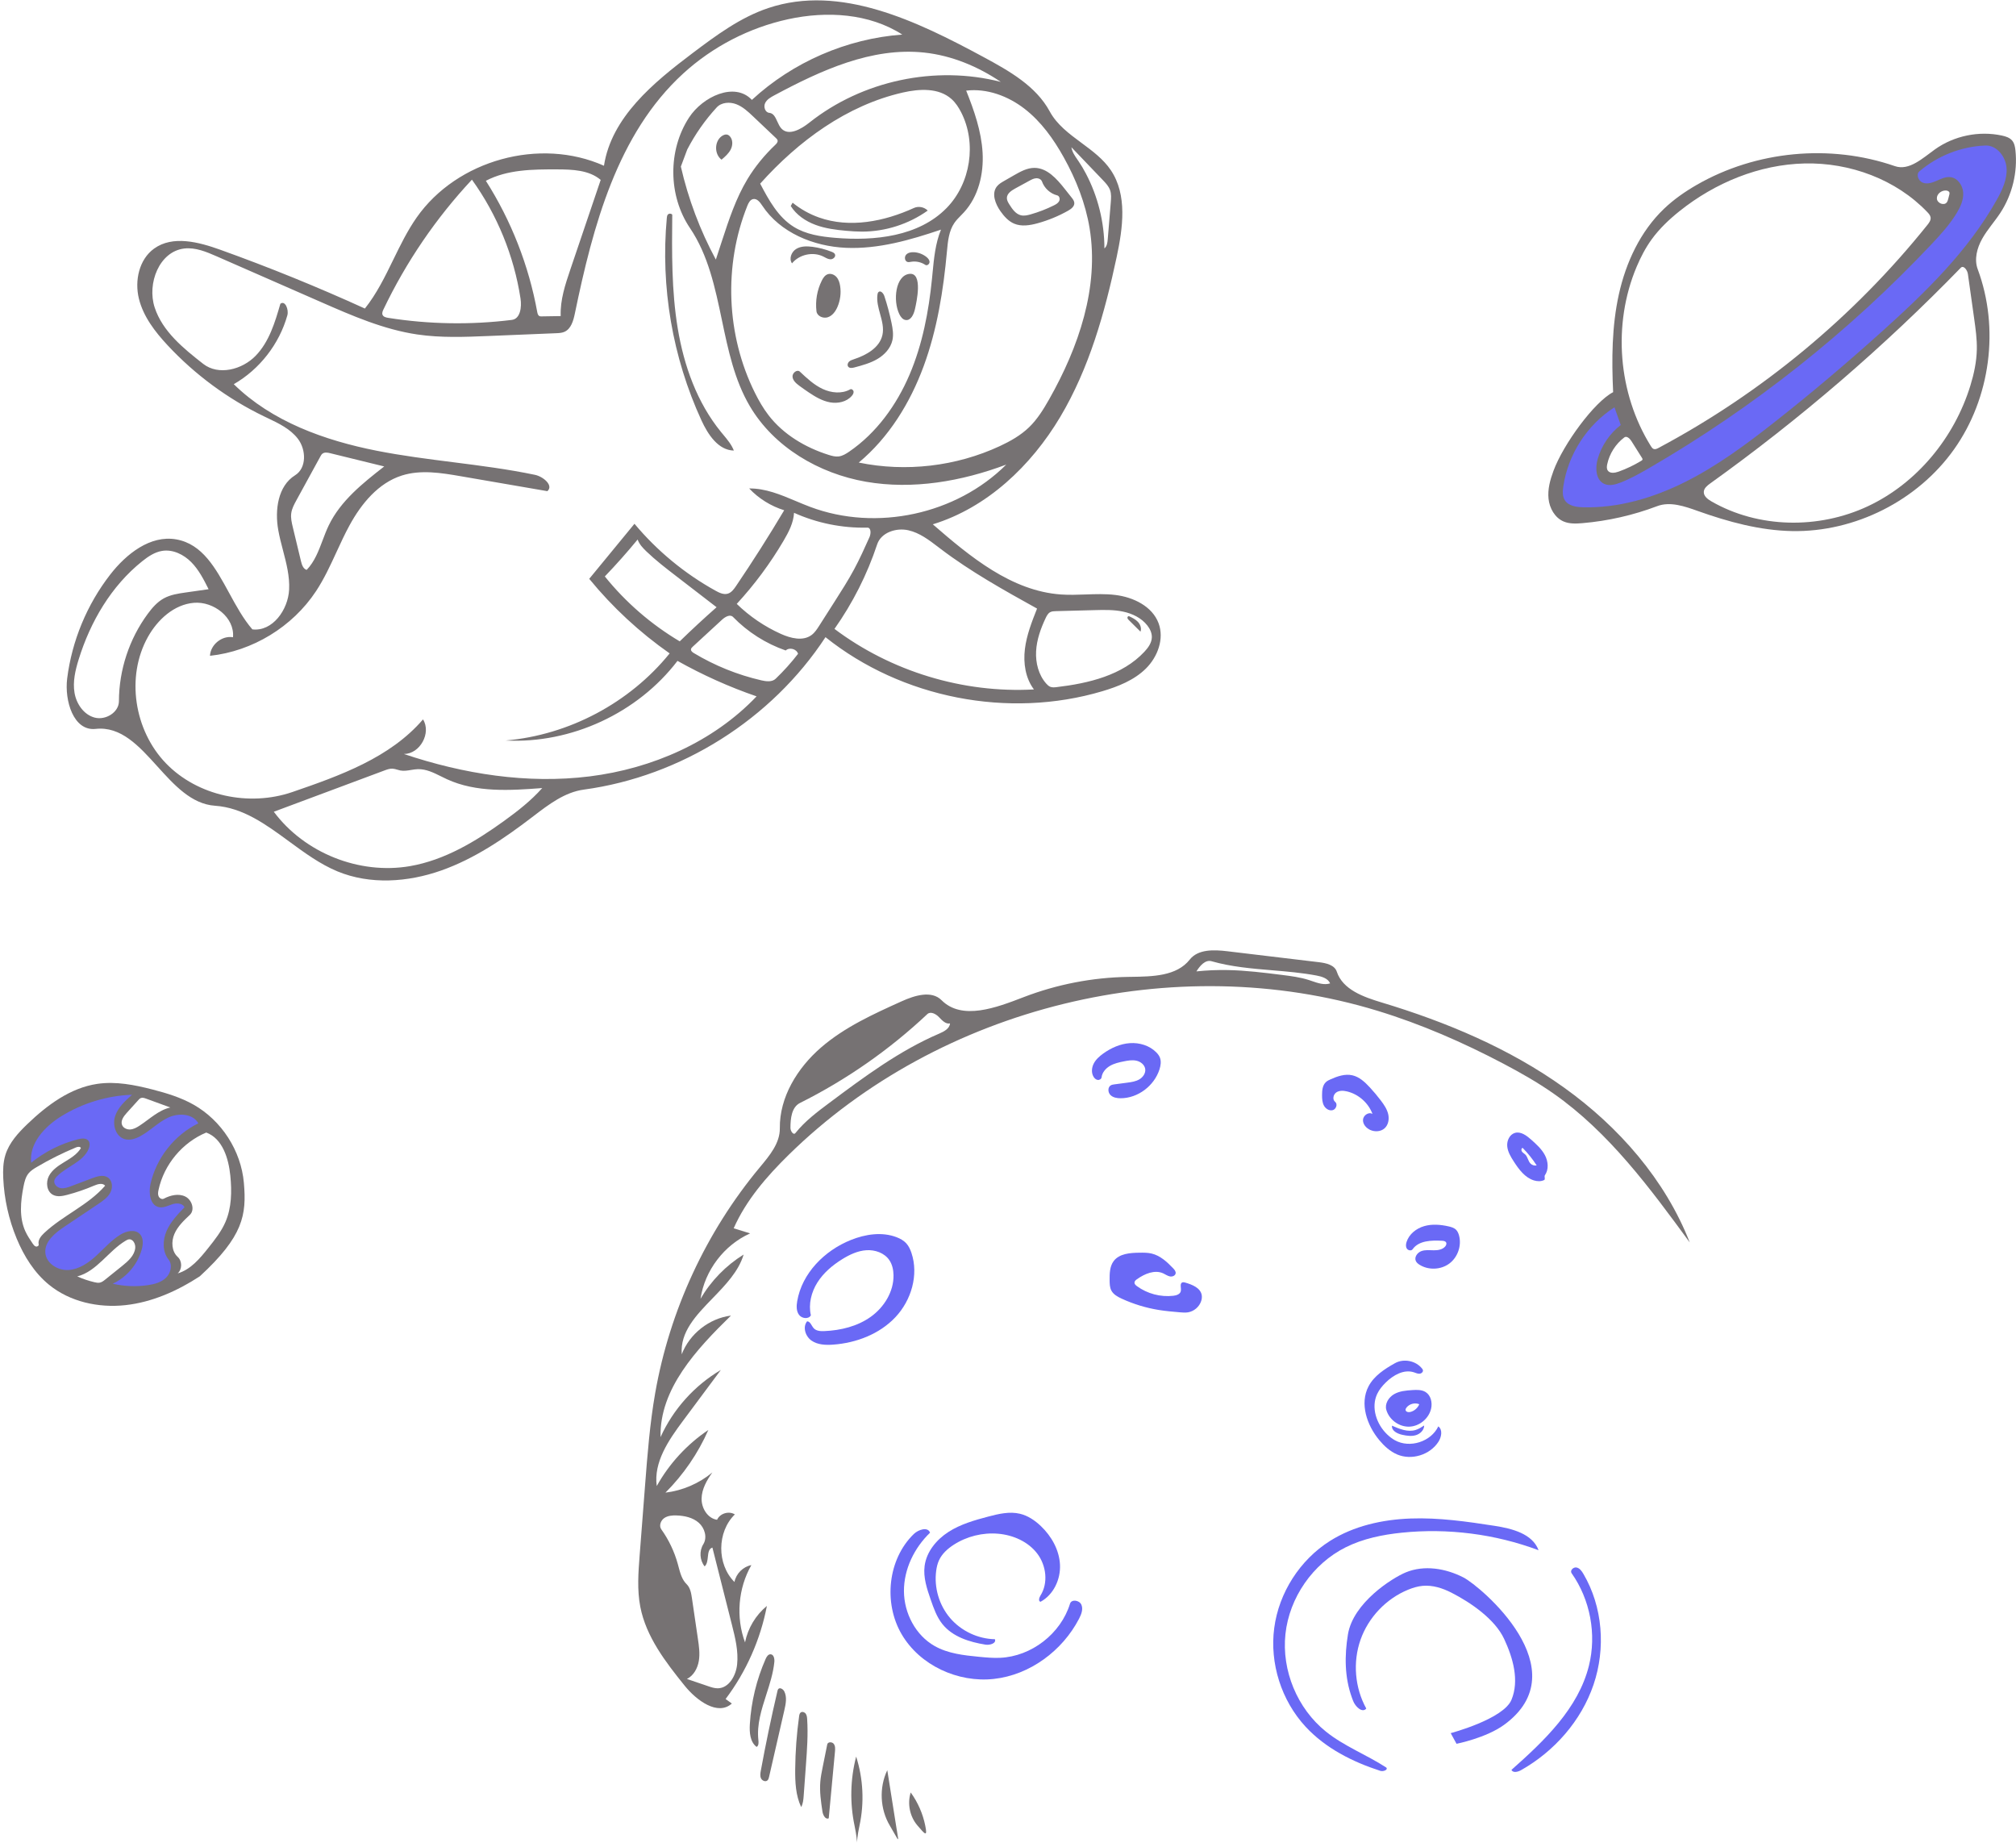 <svg width="500" height="457" viewBox="0 0 500 457" fill="none" xmlns="http://www.w3.org/2000/svg">
<path fill-rule="evenodd" clip-rule="evenodd" d="M181.51 422.417L179.962 421.295C185.072 414.515 188.604 406.554 190.202 398.216C187.431 400.488 185.48 403.741 184.782 407.256C182.474 401.052 183.065 393.836 186.351 388.09C184.29 388.48 182.551 390.217 182.159 392.279C177.753 387.893 177.799 379.86 182.255 375.525C180.785 374.592 178.556 375.263 177.845 376.852C175.497 376.511 173.96 373.966 174.006 371.594C174.053 369.221 175.298 367.045 176.68 365.116C173.384 367.849 169.291 369.61 165.041 370.123C169.51 365.663 173.139 360.363 175.681 354.583C170.403 358.125 165.979 362.931 162.885 368.484C162.072 362.582 165.817 357.12 169.374 352.341L178.779 339.703C172.246 343.547 166.946 349.45 163.824 356.358C163.551 344.396 172.735 334.582 181.292 326.22C175.897 326.904 171.019 330.74 169.082 335.823C168.661 330.26 172.635 326.159 176.713 321.95C179.914 318.647 183.179 315.277 184.434 311.084C180.048 313.798 176.342 317.6 173.741 322.054C174.78 315.053 179.58 308.726 186.041 305.838L181.964 304.573C185.05 297.599 190.153 291.714 195.594 286.371C233.124 249.52 291.316 235.279 341.622 250.634C352.459 253.942 362.89 258.496 372.913 263.78C377.159 266.018 381.343 268.393 385.277 271.145C399.023 280.758 409.183 294.551 419.088 308.089C412.996 292.527 401.516 279.433 387.933 269.699C374.349 259.965 358.711 253.415 342.711 248.591C338.211 247.234 333.02 245.412 331.549 240.948C331 239.283 328.914 238.808 327.173 238.6L304.394 235.875C301.082 235.479 297.136 235.327 295.072 237.948C291.831 242.064 285.851 242.149 280.539 242.225C280.278 242.229 280.018 242.232 279.761 242.236C270.912 242.379 262.092 244.093 253.834 247.274C247.108 249.865 238.61 253.114 233.518 248.013C231.042 245.533 226.871 246.824 223.677 248.265C216.626 251.445 209.465 254.694 203.616 259.757C197.768 264.82 193.314 272.048 193.41 279.782C193.455 283.438 190.891 286.517 188.543 289.337C188.499 289.39 188.454 289.444 188.41 289.497C175.115 305.471 166.085 324.963 162.498 345.435C161.173 352.999 160.578 360.669 159.985 368.326L158.648 385.604C158.316 389.889 157.987 394.236 158.809 398.455C160.252 405.869 165.064 412.117 169.806 417.997C172.755 421.653 178.014 425.554 181.51 422.417ZM182.818 412.731C182.528 415.498 180.797 418.61 178.015 418.639C177.205 418.647 176.42 418.383 175.654 418.122L170.369 416.324C172.024 415.496 173.01 413.687 173.318 411.862C173.626 410.038 173.357 408.171 173.087 406.34L171.609 396.281C171.426 395.04 171.197 393.704 170.299 392.829C169.136 391.696 168.703 390.062 168.282 388.474C168.22 388.241 168.159 388.01 168.096 387.781C167.248 384.721 165.861 381.811 164.016 379.227C163.396 378.359 163.855 377.053 164.728 376.44C165.6 375.826 166.734 375.744 167.8 375.779C169.772 375.844 171.831 376.288 173.311 377.594C174.79 378.9 175.473 381.246 174.43 382.922C173.397 384.582 173.536 386.888 174.761 388.411C175.367 387.865 175.465 386.945 175.559 386.059C175.67 385.021 175.776 384.03 176.687 383.742L181.527 402.884C182.343 406.111 183.165 409.42 182.818 412.731ZM232.959 252.295C233.705 253.076 234.578 253.991 235.619 253.771C235.521 255.067 234.122 255.791 232.927 256.304C223.079 260.526 214.386 266.991 205.795 273.396C202.742 275.672 199.653 277.982 197.278 280.959C196.791 281.569 196.043 280.473 196.044 279.692C196.045 277.355 196.326 274.538 198.417 273.494C209.937 267.738 220.611 260.292 229.99 251.467C230.795 250.71 232.109 251.406 232.874 252.205C232.902 252.235 232.93 252.264 232.959 252.295ZM326.517 241.898C327.85 242.149 329.361 242.599 329.893 243.846C328.427 244.314 326.892 243.787 325.406 243.277C325.149 243.189 324.894 243.101 324.641 243.02C322.465 242.316 320.181 242.028 317.912 241.744C313.448 241.184 308.973 240.624 304.475 240.541C301.89 240.493 299.303 240.604 296.732 240.872C297.589 239.49 298.925 237.906 300.488 238.352C305.367 239.745 310.43 240.169 315.5 240.594C319.192 240.904 322.887 241.214 326.517 241.898ZM185.975 427.508C185.85 429.559 186.007 431.936 187.649 433.172C188.196 432.867 188.159 432.085 188.09 431.462C187.666 427.627 188.856 423.931 190.053 420.211C190.911 417.548 191.772 414.872 192.048 412.124C192.129 411.327 191.916 410.236 191.115 410.205C190.515 410.182 190.128 410.815 189.886 411.364C187.643 416.458 186.312 421.952 185.975 427.508ZM212.34 435.573C210.887 441.145 210.749 447.056 211.94 452.69C212.475 455.217 212.533 456.609 212.544 456.87C212.545 456.9 212.546 456.915 212.547 456.915C212.547 456.915 212.548 456.9 212.549 456.87C212.561 456.609 212.624 455.211 213.171 452.68C214.389 447.036 214.1 441.073 212.34 435.573ZM220.06 438.943C217.995 443.27 218.251 448.624 220.719 452.735C221.273 453.658 221.694 454.409 222.004 454.962L222.004 454.963C222.421 455.707 222.639 456.096 222.714 456.07C222.797 456.042 222.709 455.52 222.526 454.428C222.452 453.99 222.364 453.46 222.264 452.833L220.06 438.943ZM225.872 444.469C224.996 447.231 225.641 450.426 227.52 452.632C229.438 454.886 230.065 455.608 229.48 452.707C228.884 449.745 227.644 446.915 225.872 444.469ZM199.327 445.282C199.256 446.245 199.176 447.244 198.703 448.086C197.339 445.204 197.193 441.91 197.222 438.722C197.261 434.325 197.585 429.931 198.192 425.576C198.241 425.229 198.311 424.846 198.59 424.635C198.97 424.348 199.556 424.554 199.833 424.941C200.109 425.328 200.158 425.829 200.189 426.304C200.435 430.07 200.16 433.848 199.886 437.612L199.327 445.282ZM188.74 440.96C189.011 441.544 189.829 441.909 190.32 441.494C190.579 441.276 190.668 440.922 190.744 440.592L194.535 424.056C194.888 422.517 195.226 420.83 194.521 419.417C194.233 418.841 193.415 418.337 193.01 418.838C192.904 418.969 192.862 419.139 192.824 419.303C191.286 425.855 189.909 432.444 188.695 439.064C188.579 439.696 188.47 440.377 188.74 440.96ZM203.984 449.226C203.612 446.762 203.24 444.271 203.452 441.788C203.554 440.587 203.792 439.402 204.03 438.22L205.169 432.555C205.302 431.894 206.357 431.872 206.774 432.403C207.19 432.933 207.148 433.679 207.085 434.351L205.54 450.87C204.748 451.269 204.116 450.103 203.984 449.226Z" fill="#767273"/>
<path fill-rule="evenodd" clip-rule="evenodd" d="M374.862 438.871C383.025 431.642 391.444 423.625 394.079 413.044C396.02 405.252 394.407 396.647 389.776 390.088C389.316 389.437 390.217 388.531 390.998 388.684C391.78 388.837 392.295 389.567 392.7 390.253C397.518 398.426 398.277 408.748 395.225 417.731C392.172 426.714 385.481 434.299 377.213 438.952C376.441 439.387 375.235 439.675 374.862 438.871H374.862Z" fill="#6A69F5"/>
<path fill-rule="evenodd" clip-rule="evenodd" d="M265.382 397.659C265.742 396.489 267.709 396.782 268.198 397.903C268.688 399.024 268.183 400.314 267.618 401.399C263.471 409.358 255.418 415.33 246.498 416.316C237.578 417.302 228.115 412.955 223.6 405.199C219.084 397.444 220.188 386.647 226.624 380.392C227.785 379.264 230.123 378.527 230.668 380.052C226.744 383.832 224.16 389.126 224.194 394.574C224.227 400.022 227.085 405.504 231.834 408.174C235.136 410.031 239.025 410.462 242.796 410.827C244.547 410.996 246.305 411.16 248.063 411.079C255.837 410.723 263.096 405.098 265.382 397.659Z" fill="#6A69F5"/>
<path fill-rule="evenodd" clip-rule="evenodd" d="M381.589 384.4C370.812 380.376 359.102 378.877 347.659 380.054C342.861 380.548 338.048 381.528 333.735 383.686C325.596 387.76 319.777 396.145 318.809 405.194C317.841 414.244 321.754 423.67 328.847 429.373C333.373 433.012 338.927 435.113 343.799 438.274C344.363 438.813 343.093 439.352 342.35 439.112C335.438 436.881 328.726 433.487 323.796 428.154C317.798 421.666 314.872 412.452 316.029 403.692C317.186 394.932 322.403 386.794 329.88 382.085C335.794 378.361 342.865 376.791 349.849 376.539C356.834 376.287 363.798 377.286 370.704 378.356C375.018 379.024 380.076 380.306 381.589 384.4L381.589 384.4Z" fill="#6A69F5"/>
<path fill-rule="evenodd" clip-rule="evenodd" d="M229.319 388.301C229.779 384.788 232.25 381.786 235.23 379.869C238.21 377.951 241.678 376.96 245.105 376.059C247.681 375.382 250.39 374.738 252.979 375.362C254.943 375.835 256.677 377.011 258.141 378.403C260.787 380.92 262.714 384.334 262.894 387.982C263.074 391.63 261.289 395.45 258.074 397.182C257.479 397.076 257.716 396.173 258.04 395.663C260.037 392.522 259.498 388.164 257.235 385.21C254.971 382.256 251.267 380.631 247.56 380.311C243.714 379.978 239.767 380.96 236.525 383.055C235.019 384.028 233.627 385.282 232.881 386.912C232.512 387.719 232.312 388.593 232.193 389.471C231.624 393.646 232.919 398.04 235.66 401.239C238.402 404.438 242.545 406.391 246.758 406.468C247.145 407.498 245.497 407.989 244.41 407.814C240.42 407.172 236.246 405.866 233.725 402.707C232.329 400.958 231.572 398.798 230.839 396.684C229.9 393.975 228.947 391.144 229.319 388.301Z" fill="#6A69F5"/>
<path fill-rule="evenodd" clip-rule="evenodd" d="M197.717 322.668C198.89 315.728 204.496 310.085 211.031 307.471C214.632 306.03 218.753 305.398 222.375 306.787C223.269 307.129 224.134 307.602 224.778 308.31C225.383 308.975 225.764 309.815 226.051 310.667C227.891 316.124 226.024 322.436 222.071 326.624C218.118 330.813 212.362 333.01 206.618 333.422C204.777 333.554 202.801 333.479 201.281 332.433C199.761 331.388 199.007 329.064 200.177 327.637C201.004 327.677 201.261 328.761 201.825 329.368C202.463 330.054 203.518 330.104 204.454 330.065C208.527 329.893 212.662 328.884 215.978 326.511C219.293 324.139 221.676 320.263 221.606 316.187C221.583 314.874 221.298 313.53 220.553 312.447C219.332 310.671 217.023 309.869 214.871 310.011C212.72 310.152 210.702 311.107 208.871 312.244C206.46 313.74 204.232 315.621 202.721 318.022C201.21 320.423 200.471 323.392 201.11 326.156C200.545 327.175 198.866 326.972 198.173 326.036C197.479 325.1 197.522 323.817 197.717 322.668H197.717Z" fill="#6A69F5"/>
<path fill-rule="evenodd" clip-rule="evenodd" d="M275.205 317.508C275.186 315.835 275.209 314.023 276.22 312.689C277.612 310.851 280.252 310.658 282.556 310.626C283.585 310.612 284.626 310.599 285.627 310.837C287.758 311.344 289.455 312.916 290.967 314.5C291.302 314.851 291.659 315.283 291.576 315.762C291.473 316.354 290.73 316.627 290.141 316.506C289.552 316.384 289.054 316.005 288.507 315.754C286.388 314.782 283.898 315.848 281.995 317.194C281.695 317.406 281.373 317.677 281.365 318.044C281.358 318.412 281.673 318.697 281.97 318.915C284.542 320.798 287.835 321.671 291.002 321.307C291.759 321.22 292.649 320.943 292.846 320.206C293.051 319.438 292.495 318.305 293.23 318.001C293.469 317.902 293.742 317.973 293.99 318.045C295.705 318.544 297.709 319.346 298.041 321.1C298.137 321.607 298.069 322.135 297.907 322.625C297.435 324.059 296.119 325.179 294.628 325.416C293.966 325.521 293.291 325.464 292.623 325.406C290.878 325.257 289.131 325.107 287.403 324.828C284.228 324.317 281.124 323.371 278.204 322.025C277.191 321.558 276.138 320.984 275.624 319.993C275.234 319.24 275.215 318.357 275.205 317.508Z" fill="#6A69F5"/>
<path fill-rule="evenodd" clip-rule="evenodd" d="M284.032 265.066C283.878 264.023 282.899 263.255 281.871 263.02C280.843 262.785 279.77 262.974 278.736 263.181C277.544 263.419 276.335 263.689 275.286 264.302C274.237 264.915 273.357 265.934 273.208 267.14C273.154 267.574 272.656 267.852 272.225 267.782C271.793 267.711 271.445 267.379 271.22 267.005C270.628 266.023 270.742 264.732 271.27 263.715C271.798 262.698 272.685 261.915 273.615 261.245C275.556 259.849 277.825 258.833 280.21 258.664C282.595 258.496 285.097 259.246 286.777 260.948C287.138 261.314 287.463 261.727 287.658 262.203C288.041 263.142 287.878 264.216 287.568 265.181C286.263 269.247 282.221 272.32 277.951 272.328C277.034 272.33 276.044 272.168 275.399 271.517C274.754 270.865 274.7 269.599 275.489 269.132C275.762 268.97 276.086 268.925 276.401 268.883C277.447 268.745 278.493 268.606 279.54 268.468C280.583 268.33 281.657 268.181 282.565 267.651C283.474 267.121 284.185 266.107 284.032 265.066Z" fill="#6A69F5"/>
<path fill-rule="evenodd" clip-rule="evenodd" d="M340.404 276.233C339.384 273.476 336.919 271.299 334.056 270.629C333.17 270.422 332.17 270.371 331.418 270.884C330.667 271.397 330.409 272.649 331.125 273.21C331.82 273.754 331.4 275.033 330.551 275.275C329.703 275.517 328.79 274.941 328.366 274.167C327.943 273.393 327.897 272.474 327.892 271.592C327.886 270.414 327.993 269.101 328.863 268.307C329.194 268.005 329.607 267.81 330.017 267.627C331.711 266.869 333.585 266.227 335.396 266.634C337.121 267.021 338.497 268.295 339.7 269.592C340.687 270.654 341.62 271.767 342.495 272.923C343.266 273.942 344.007 275.029 344.297 276.274C344.586 277.518 344.337 278.963 343.375 279.804C342.434 280.628 340.986 280.698 339.844 280.19C338.834 279.74 337.972 278.751 338.048 277.648C338.123 276.546 339.477 275.632 340.404 276.233Z" fill="#6A69F5"/>
<path fill-rule="evenodd" clip-rule="evenodd" d="M354.944 349.269C354.397 351.741 352.04 353.69 349.509 353.762C346.979 353.835 344.514 352.024 343.826 349.587C343.403 348.089 344.407 346.481 345.757 345.705C347.107 344.929 348.72 344.794 350.274 344.694C351.396 344.622 352.6 344.579 353.557 345.17C354.867 345.978 355.277 347.766 354.944 349.269M348.603 349.612C348.648 350.117 349.345 350.243 349.834 350.111C350.798 349.852 351.624 349.123 352.001 348.199C350.916 347.744 349.546 348.106 348.827 349.037C348.698 349.204 348.585 349.402 348.603 349.612H348.603Z" fill="#6A69F5"/>
<path fill-rule="evenodd" clip-rule="evenodd" d="M351.141 312.665C350.729 311.714 351.528 310.606 352.498 310.241C353.469 309.876 354.543 310.015 355.579 310.027C356.616 310.04 357.761 309.867 358.434 309.079C358.671 308.8 358.832 308.391 358.651 308.074C358.462 307.742 358.016 307.684 357.635 307.664C354.993 307.527 351.873 307.608 350.35 309.772C350.023 310.237 349.221 310.08 348.915 309.6C348.609 309.121 348.679 308.492 348.854 307.951C349.477 306.012 351.268 304.602 353.224 304.037C355.181 303.472 357.281 303.65 359.267 304.1C359.937 304.251 360.632 304.451 361.121 304.933C361.509 305.315 361.726 305.839 361.868 306.365C362.544 308.88 361.545 311.76 359.457 313.317C357.369 314.873 354.323 315.007 352.106 313.64C351.711 313.396 351.326 313.091 351.141 312.665Z" fill="#6A69F5"/>
<path fill-rule="evenodd" clip-rule="evenodd" d="M346.528 360.659C344.766 359.911 343.312 358.574 342.085 357.104C339.004 353.412 337.181 348.031 339.414 343.772C340.786 341.155 343.407 339.458 345.986 338.017C348.154 336.806 351.162 337.409 352.695 339.362C352.782 339.472 352.866 339.59 352.902 339.725C353.023 340.183 352.529 340.607 352.056 340.634C351.582 340.662 351.137 340.438 350.686 340.29C348.206 339.474 345.548 340.976 343.69 342.81C342.838 343.651 342.059 344.587 341.552 345.671C339.996 348.997 341.379 353.144 344.032 355.683C344.616 356.242 345.258 356.744 345.964 357.137C349.652 359.187 354.91 357.505 356.723 353.695C357.855 354.534 357.512 356.34 356.747 357.524C354.646 360.774 350.091 362.172 346.528 360.659Z" fill="#6A69F5"/>
<path fill-rule="evenodd" clip-rule="evenodd" d="M383.169 291.403C382.922 291.759 383.351 292.421 382.963 292.613C382.191 292.994 381.267 292.955 380.444 292.702C378.198 292.013 376.691 289.951 375.42 287.975C374.677 286.819 373.937 285.591 373.817 284.222C373.697 282.853 374.397 281.312 375.716 280.925C377.186 280.493 378.627 281.586 379.772 282.605C381.063 283.755 382.382 284.939 383.181 286.472C383.979 288.005 384.157 289.985 383.169 291.403ZM378.285 286.274C378.914 286.886 378.977 287.913 379.599 288.533C379.989 288.922 380.582 289.096 381.121 288.981C380.111 287.417 378.941 285.958 377.634 284.633C377.285 284.738 377.256 285.256 377.466 285.554C377.676 285.852 378.023 286.02 378.285 286.274L378.285 286.274Z" fill="#6A69F5"/>
<path fill-rule="evenodd" clip-rule="evenodd" d="M345.242 353.52C347.094 354.339 349.148 355.175 351.087 354.586C351.858 354.352 352.544 353.907 353.219 353.467C353.216 354.6 352.242 355.552 351.156 355.876C350.07 356.199 348.902 356.026 347.795 355.786C346.565 355.52 345.061 354.765 345.242 353.52L345.242 353.52Z" fill="#6A69F5"/>
<path fill-rule="evenodd" clip-rule="evenodd" d="M348.649 389.9C353.217 388.003 358.57 388.896 362.968 391.16C367.175 393.326 391.816 414.023 373.04 427.698C368.567 430.956 361.244 432.401 361.244 432.401L359.796 429.759C359.796 429.759 372.878 426.288 374.87 421.49C376.861 416.692 375.241 411.08 373.04 406.374C370.758 401.493 364.816 397.407 360.02 394.95C357.793 393.808 355.306 393.001 352.814 393.237C351.582 393.354 350.386 393.722 349.24 394.191C343.797 396.417 339.388 401.049 337.434 406.596C335.48 412.143 336.012 418.515 338.858 423.662C337.884 424.849 336.14 423.199 335.593 421.763L335.297 420.967C333.459 415.897 333.45 410.532 334.309 405.281C335.593 397.437 345.237 391.317 348.649 389.9Z" fill="#6A69F5"/>
<path fill-rule="evenodd" clip-rule="evenodd" d="M31.051 323.637C24.41 324.349 17.377 322.813 12.192 318.603C8.52 315.622 5.939 311.474 4.129 307.105C2.163 302.36 1.033 297.271 0.806 292.141C0.72 290.209 0.766 288.242 1.334 286.394C2.268 283.352 4.518 280.911 6.814 278.708C11.7 274.023 17.442 269.747 24.14 268.762C28.704 268.091 33.346 269.006 37.813 270.156C41.322 271.059 44.826 272.123 47.981 273.902C54.955 277.834 59.787 285.333 60.486 293.307C61.185 301.282 60.325 306.566 49.563 316.474C43.971 320.125 37.691 322.924 31.051 323.637ZM55.913 303.018C57.46 299.442 57.516 295.398 57.124 291.522C56.691 287.235 55.197 282.333 51.158 280.831C45.24 283.288 40.673 288.768 39.324 295.031C39.21 295.558 39.122 296.124 39.329 296.621C39.536 297.118 40.151 297.48 40.628 297.23C42.264 296.373 44.276 295.886 45.94 296.69C47.603 297.493 48.413 300 47.066 301.264C45.578 302.661 44.05 304.114 43.247 305.99C42.444 307.866 42.56 310.295 44.071 311.667C45.207 312.697 45.21 314.72 44.077 315.754C47.298 314.813 49.593 312.044 51.682 309.417C53.279 307.41 54.894 305.372 55.913 303.018ZM18.832 284.527C15.482 285.916 12.229 287.543 9.107 289.39C8.365 289.829 7.615 290.294 7.072 290.965C6.339 291.87 6.06 293.051 5.834 294.194C5.102 297.885 4.725 301.86 6.275 305.289C6.77 306.384 7.446 307.385 8.119 308.38C8.318 308.673 8.543 308.987 8.884 309.086C9.224 309.185 9.674 308.91 9.594 308.565C9.347 307.501 10.154 306.499 10.949 305.75C15.609 301.364 21.886 298.847 26.076 294.01C25.441 293.257 24.235 293.611 23.329 293.998C21.17 294.92 18.944 295.684 16.675 296.283C15.504 296.592 14.199 296.843 13.131 296.273C11.567 295.439 11.312 293.159 12.139 291.591C12.964 290.023 14.535 289.011 16.049 288.091C17.563 287.17 19.152 286.21 20.061 284.688C19.895 284.255 19.26 284.349 18.832 284.527ZM30.3 313.908C31.78 312.718 33.38 311.315 33.542 309.423C33.626 308.433 32.991 307.223 32.003 307.317C31.699 307.346 31.421 307.497 31.159 307.653C26.853 310.225 24.019 315.255 19.162 316.506C20.535 317.12 21.966 317.604 23.43 317.947C23.866 318.05 24.32 318.14 24.758 318.049C25.268 317.944 25.695 317.607 26.102 317.281C27.501 316.157 28.9 315.032 30.3 313.908ZM34.304 272.787C33.346 273.847 32.388 274.906 31.43 275.966C30.671 276.805 29.856 277.913 30.279 278.963C30.59 279.736 31.509 280.127 32.34 280.063C33.172 279.998 33.929 279.573 34.626 279.116C37.11 277.486 39.346 275.266 42.245 274.615C40.235 273.882 38.225 273.15 36.215 272.417C35.797 272.265 35.33 272.112 34.918 272.282C34.671 272.384 34.483 272.589 34.304 272.787Z" fill="#767273"/>
<path fill-rule="evenodd" clip-rule="evenodd" d="M42.761 298.604C41.684 298.943 40.611 299.544 39.499 299.348C37.227 298.949 36.821 295.832 37.325 293.582C38.769 287.139 43.26 281.449 49.191 278.548C47.848 276.113 44.282 275.934 41.759 277.104C39.237 278.275 37.265 280.384 34.826 281.719C33.612 282.383 32.173 282.854 30.852 282.44C28.679 281.76 27.85 278.913 28.561 276.75C29.273 274.587 31.048 272.973 32.753 271.463C26.575 271.68 20.462 273.534 15.206 276.786C11.09 279.331 7.186 283.505 7.732 288.313C11.135 285.574 15.13 283.575 19.362 282.494C20.26 282.264 21.387 282.149 21.948 282.886C22.374 283.444 22.252 284.247 21.979 284.894C20.626 288.102 16.648 289.178 14.181 291.634C13.857 291.957 13.546 292.329 13.468 292.78C13.314 293.662 14.155 294.467 15.039 294.615C15.923 294.762 16.81 294.441 17.648 294.124C19.389 293.467 21.13 292.811 22.871 292.154C24.131 291.678 25.628 291.224 26.749 291.972C27.908 292.745 28.017 294.503 27.362 295.733C26.707 296.962 25.504 297.787 24.346 298.563C21.556 300.433 18.766 302.303 15.976 304.173C13.64 305.739 11.022 307.85 11.245 310.653C11.454 313.292 14.357 315.086 16.998 314.916C19.64 314.747 21.965 313.131 23.915 311.341C25.864 309.55 27.624 307.506 29.888 306.134C31.366 305.239 33.474 304.742 34.674 305.984C35.601 306.944 35.512 308.487 35.164 309.776C34.161 313.489 31.449 316.703 27.957 318.317C30.798 318.973 33.76 319.096 36.646 318.68C38.291 318.443 39.995 317.986 41.185 316.825C42.375 315.664 42.836 313.62 41.803 312.317C40.264 310.373 40.325 307.528 41.309 305.251C42.292 302.975 44.05 301.136 45.771 299.351C45.278 298.335 43.839 298.266 42.761 298.604Z" fill="#6A69F5"/>
<path fill-rule="evenodd" clip-rule="evenodd" d="M71.707 146.198C71.456 151.219 67.582 156.657 62.589 156.063C60.335 153.457 58.572 150.222 56.829 147.025C53.481 140.885 50.209 134.885 43.692 133.746C37.29 132.627 31.328 137.336 27.341 142.468C21.567 149.9 17.835 158.904 16.659 168.242C15.967 173.733 18.219 181.346 23.719 180.742C30.002 180.052 34.47 184.994 39.014 190.021C43.221 194.673 47.492 199.398 53.329 199.796C60.278 200.271 65.954 204.434 71.7 208.648C75.538 211.463 79.407 214.3 83.707 216.077C91.795 219.419 101.123 218.773 109.379 215.87C117.636 212.968 124.984 207.969 131.938 202.656L132.303 202.377C136.099 199.474 140.073 196.435 144.793 195.795C168.931 192.525 191.382 178.367 204.735 157.995C223.666 173.128 250.134 178.3 273.369 171.407C277.311 170.237 281.279 168.669 284.202 165.777C287.126 162.885 288.784 158.395 287.347 154.542C285.775 150.328 281.079 148.072 276.615 147.53C274.168 147.232 271.702 147.32 269.234 147.408H269.233H269.233H269.233H269.233C267.199 147.481 265.163 147.553 263.136 147.41C250.863 146.542 240.643 138.077 231.35 130.013C244.815 125.883 255.732 115.509 262.941 103.41C270.149 91.311 274.012 77.527 276.947 63.752C278.492 56.503 279.639 48.337 275.498 42.191C273.644 39.44 270.926 37.428 268.218 35.424C265.168 33.167 262.13 30.919 260.353 27.634C256.933 21.314 250.267 17.567 243.944 14.153C227.398 5.22 208.393 -3.974 190.561 1.992C183.615 4.316 177.615 8.769 171.765 13.176C162.05 20.494 151.643 29.079 149.793 41.101C133.898 33.989 113.333 39.669 103.34 53.93C101.054 57.192 99.3 60.789 97.547 64.383C95.483 68.614 93.422 72.839 90.499 76.507C78.762 71.159 66.803 66.298 54.664 61.941C49.282 60.009 42.852 58.301 38.214 61.646C34.495 64.328 33.354 69.591 34.446 74.044C35.537 78.498 38.452 82.273 41.577 85.628C48.357 92.906 56.502 98.909 65.461 103.231C65.75 103.371 66.041 103.51 66.333 103.649C69.138 104.985 72.022 106.359 73.89 108.812C75.952 111.52 76.08 116.052 73.189 117.849C68.919 120.503 68.132 126.459 69.008 131.41C69.307 133.102 69.746 134.778 70.184 136.451L70.184 136.451C71.029 139.676 71.872 142.892 71.707 146.198ZM187.645 172.674C176.884 183.973 161.742 190.583 146.259 192.516C130.776 194.448 114.966 191.936 100.176 186.965C104.155 186.963 107.031 181.754 104.915 178.385C96.764 187.887 84.337 192.338 72.496 196.401C61.798 200.073 49.011 197.406 41.153 189.272C33.295 181.137 31.169 167.79 36.695 157.921C39.097 153.632 43.171 149.898 48.069 149.477C52.967 149.056 58.242 153.118 57.787 158.013C55.062 157.539 52.193 159.854 52.081 162.618C62.626 161.483 72.539 155.44 78.38 146.589C80.397 143.533 81.929 140.206 83.462 136.875C84.492 134.639 85.522 132.401 86.7 130.244C89.632 124.874 93.841 119.755 99.675 117.909C104.357 116.429 109.418 117.25 114.257 118.085L135.754 121.791C137.363 120.402 134.757 118.176 132.677 117.742C125.958 116.338 119.145 115.473 112.332 114.607C106.015 113.805 99.696 113.003 93.452 111.771C80.473 109.21 67.428 104.526 57.982 95.266C64.389 91.579 69.265 85.315 71.265 78.199C71.67 76.759 70.706 74.394 69.536 75.326C68.201 79.946 66.753 84.765 63.406 88.218C60.059 91.672 54.184 93.189 50.396 90.226C45.478 86.38 40.308 82.184 38.363 76.251C36.418 70.319 39.495 62.352 45.695 61.624C48.479 61.298 51.199 62.448 53.766 63.573L79.659 74.923C87.365 78.301 95.187 81.713 103.511 82.939C109.356 83.799 115.3 83.558 121.203 83.314L137.938 82.624C138.622 82.596 139.324 82.564 139.954 82.295C141.635 81.578 142.205 79.525 142.576 77.735C147.067 56.065 153.1 33.197 169.423 18.253C176.727 11.566 185.826 6.858 195.503 4.758C205.042 2.688 215.567 3.296 223.779 8.572C210.003 9.586 196.625 15.396 186.48 24.77C182.217 20.22 174.283 23.94 170.883 29.166C165.613 37.268 165.708 48.523 171.116 56.535C175.668 63.278 177.356 71.324 179.048 79.389C180.602 86.801 182.161 94.229 185.948 100.676C191.94 110.875 203.098 117.421 214.751 119.451C226.405 121.48 238.486 119.36 249.561 115.207C237.165 127.571 217.363 131.848 200.97 125.701C199.775 125.253 198.586 124.753 197.397 124.252L197.396 124.251L197.396 124.251L197.396 124.251L197.396 124.251C193.629 122.665 189.849 121.073 185.809 121.121C188.176 123.627 191.199 125.509 194.493 126.526C190.695 132.906 186.71 139.174 182.545 145.321C182.012 146.107 181.405 146.945 180.493 147.211C179.477 147.507 178.417 147.001 177.49 146.489C169.833 142.257 162.969 136.593 157.36 129.879L146.138 143.529C151.897 150.569 158.629 156.81 166.084 162.02C156.162 174.277 141.13 182.261 125.418 183.618C141.682 184.446 158.146 176.818 168.03 163.875C174.287 167.388 180.86 170.337 187.645 172.674ZM239.078 52.645C242.671 48.726 244.003 43.129 243.696 37.821C243.389 32.513 241.604 27.408 239.627 22.471C244.775 21.861 250.005 23.803 254.106 26.975C258.207 30.146 261.287 34.461 263.813 38.988C266.876 44.475 269.224 50.408 270.242 56.609C272.641 71.21 267.52 86.096 260.229 98.972C258.813 101.472 257.29 103.955 255.223 105.95C253.142 107.96 250.582 109.405 247.959 110.624C237.132 115.654 224.679 117.106 212.986 114.7C220.45 108.486 225.722 99.924 229.079 90.81C232.436 81.696 233.973 72.009 234.858 62.337L234.863 62.282C235.086 59.843 235.32 57.28 236.71 55.266C237.171 54.599 237.74 54.021 238.31 53.443C238.569 53.18 238.829 52.916 239.078 52.645ZM225.57 92.931C222.349 100.465 217.359 107.383 210.594 112.006C209.802 112.548 208.951 113.07 207.998 113.181C207.157 113.28 206.314 113.048 205.506 112.793C199.755 110.978 194.32 107.76 190.631 102.989C189.292 101.258 188.199 99.348 187.224 97.389C180.122 83.118 179.426 65.805 185.36 51.011C185.644 50.305 186.049 49.511 186.796 49.363C187.762 49.171 188.503 50.16 189.046 50.981C193.478 57.698 201.767 61.099 209.807 61.451C217.847 61.803 225.756 59.518 233.38 56.941C231.991 60.339 231.637 64.04 231.286 67.707L231.286 67.713C231.242 68.172 231.198 68.632 231.152 69.09C230.335 77.243 228.791 85.397 225.57 92.931ZM223.933 22.939C228.047 22.003 232.847 21.746 235.991 24.56C237.006 25.469 237.76 26.635 238.381 27.848C242.275 35.457 240.75 45.478 234.769 51.584C227.855 58.644 216.912 59.807 207.067 58.969C203.534 58.669 199.901 58.125 196.885 56.261C192.983 53.849 190.672 49.599 188.535 45.539C198.022 34.939 210.061 26.092 223.933 22.939ZM257.207 150.906C255.916 154.165 254.613 157.468 254.19 160.948C253.768 164.428 254.318 168.162 256.434 170.957C238.871 171.928 221.024 166.513 206.963 155.945C211.497 149.528 215.078 142.439 217.551 134.981C218.529 132.036 222.258 130.807 225.286 131.489C228.074 132.117 230.414 133.905 232.697 135.649L232.977 135.863C233.08 135.941 233.183 136.02 233.286 136.098C240.762 141.774 249 146.35 257.207 150.906ZM134.482 195.412C131.712 198.531 128.402 201.119 125.02 203.561C117.962 208.657 110.265 213.289 101.686 214.77C89.114 216.939 75.531 211.517 67.909 201.285L95.332 191.056C95.988 190.811 96.668 190.562 97.368 190.602C97.763 190.624 98.143 190.738 98.524 190.851C98.778 190.927 99.032 191.002 99.291 191.052C100.171 191.218 101.059 191.072 101.951 190.925C102.506 190.834 103.063 190.742 103.62 190.725C105.673 190.664 107.559 191.602 109.425 192.53C109.899 192.765 110.372 193 110.846 193.218C118.117 196.562 126.501 196.021 134.482 195.412ZM94.887 78.084C94.694 77.651 94.898 77.154 95.102 76.727C100.718 64.965 108.147 54.072 117.046 44.549C123.306 53.241 127.472 63.429 129.095 74.016C129.42 76.133 129.069 79.06 126.944 79.324C116.761 80.594 106.399 80.421 96.263 78.814C95.727 78.729 95.109 78.579 94.887 78.084ZM133.242 77.358C131.145 65.83 126.792 54.718 120.502 44.833C125.826 42.03 132.121 41.984 138.138 42.003C141.938 42.015 146.086 42.148 148.982 44.609L141.47 66.775C140.195 70.537 138.903 74.406 139.064 78.376L134.316 78.452C134.146 78.455 133.972 78.456 133.816 78.391C133.436 78.233 133.316 77.763 133.242 77.358ZM194.341 134.082C195.602 131.936 196.804 129.644 196.932 127.158C202.613 129.713 208.87 130.979 215.097 130.834C216.075 130.811 216.04 132.318 215.639 133.21C214.427 135.909 213.213 138.611 211.809 141.216C210.369 143.89 208.734 146.453 207.1 149.013L203.185 155.15C202.649 155.99 202.096 156.849 201.3 157.448C199.162 159.055 196.112 158.282 193.673 157.186C189.627 155.369 185.904 152.838 182.726 149.744C187.14 144.956 191.041 139.696 194.341 134.082ZM47.425 139.384C49.307 141.282 50.538 143.715 51.737 146.104L46.09 146.909C44.208 147.177 42.279 147.461 40.616 148.381C38.998 149.276 37.75 150.712 36.652 152.199C32.059 158.421 29.513 166.129 29.497 173.863C29.491 176.656 26.19 178.649 23.488 177.941C20.786 177.233 18.95 174.549 18.483 171.795C18.016 169.041 18.674 166.225 19.499 163.556C22.402 154.165 27.596 145.295 35.279 139.164C36.748 137.993 38.37 136.896 40.224 136.6C42.864 136.178 45.542 137.486 47.425 139.384ZM284.568 155.105C285.221 155.944 285.705 156.966 285.676 158.03C285.638 159.403 284.767 160.608 283.829 161.613C278.378 167.455 270 169.444 262.065 170.381C261.542 170.443 260.994 170.499 260.503 170.307C260.1 170.149 259.776 169.839 259.489 169.515C257.574 167.362 256.816 164.353 256.971 161.476C257.126 158.599 258.119 155.828 259.355 153.226C259.616 152.678 259.917 152.102 260.448 151.808C260.872 151.574 261.377 151.555 261.861 151.543L271.464 151.291C273.829 151.229 276.219 151.169 278.534 151.657C280.848 152.144 283.115 153.239 284.568 155.105ZM177.541 64.366C173.627 57.116 170.7 49.334 168.864 41.303L170.444 37.08C172.4 33.294 174.866 29.771 177.753 26.637C178.93 25.361 180.968 25.219 182.591 25.834C184.214 26.45 185.52 27.672 186.78 28.866L192.45 34.238C192.618 34.398 192.794 34.57 192.85 34.795C192.956 35.219 192.606 35.608 192.289 35.909C189.634 38.433 187.275 41.28 185.383 44.417C182.524 49.159 180.778 54.474 179.056 59.736L177.541 64.366ZM192.031 23.645C203.575 17.462 216.202 11.644 229.224 13.036C236.031 13.763 242.543 16.471 248.214 20.308C231.97 16.132 213.863 19.984 200.725 30.409C198.694 32.021 195.647 33.771 193.839 31.913C193.375 31.436 193.072 30.768 192.776 30.116C192.302 29.073 191.848 28.075 190.787 27.977C189.775 27.884 189.324 26.51 189.754 25.589C190.183 24.667 191.135 24.125 192.031 23.645ZM160.318 136.731C162.597 138.921 165.106 140.853 167.609 142.781L177.723 150.571C174.609 153.316 171.561 156.137 168.585 159.031C161.499 154.831 155.174 149.351 150.008 142.936C152.836 139.99 155.551 136.936 158.144 133.782C158.552 134.946 159.429 135.877 160.318 136.731ZM95.29 115.662C89.964 119.822 84.459 124.201 81.529 130.291C80.957 131.481 80.484 132.734 80.012 133.984L80.012 133.984C79.008 136.642 78.008 139.291 76.063 141.314C75.2 141.061 74.861 140.044 74.651 139.17L72.624 130.741C72.351 129.604 72.076 128.435 72.231 127.276C72.386 126.122 72.954 125.071 73.513 124.049L79.459 113.184C79.592 112.942 79.729 112.693 79.942 112.517C80.468 112.08 81.246 112.219 81.91 112.382L95.29 115.662ZM181.803 152.987C185.434 156.721 189.948 159.592 194.869 161.297C195.79 160.431 197.568 160.908 197.931 162.119C196.238 164.316 194.379 166.386 192.374 168.304C191.48 169.161 190.046 168.98 188.838 168.703C182.94 167.349 177.259 165.055 172.074 161.934C171.728 161.725 171.337 161.428 171.372 161.024C171.395 160.753 171.608 160.542 171.809 160.358L179.088 153.654C179.851 152.951 181.079 152.243 181.803 152.987ZM274.736 59.337C274.669 60.158 274.553 61.075 273.911 61.592C273.906 55.139 272.305 48.694 269.292 42.987C268.746 41.953 268.153 40.941 267.494 39.974C267.409 39.849 267.323 39.725 267.237 39.6C266.572 38.64 265.892 37.658 265.73 36.512L273.53 44.66C274.247 45.41 274.985 46.192 275.325 47.173C275.652 48.119 275.574 49.15 275.492 50.148L274.736 59.337ZM265.774 48.982L264.008 46.756C262.065 44.306 259.681 41.632 256.554 41.628C254.739 41.627 253.071 42.556 251.496 43.458L249.051 44.861C248.383 45.244 247.697 45.642 247.226 46.252C245.867 48.009 246.858 50.577 248.142 52.389C249.031 53.643 250.096 54.847 251.509 55.451C253.337 56.232 255.44 55.886 257.357 55.358C259.981 54.634 262.517 53.59 264.89 52.256C265.649 51.829 266.487 51.204 266.449 50.335C266.426 49.823 266.093 49.384 265.774 48.982ZM250.343 50.701C250.039 50.217 249.725 49.7 249.72 49.128C249.711 48.011 250.826 47.261 251.807 46.726L255.293 44.825C255.82 44.537 256.368 44.243 256.968 44.203C257.567 44.162 258.233 44.451 258.434 45.017C259.029 46.686 260.494 48.017 262.212 48.45C262.768 48.591 262.947 49.361 262.684 49.871C262.421 50.38 261.883 50.679 261.369 50.934C259.532 51.845 257.611 52.589 255.638 53.152C254.847 53.377 254.01 53.575 253.21 53.385C251.902 53.073 251.059 51.839 250.343 50.701ZM225.543 67.912C222.086 68.314 221.428 74.548 223.034 77.873C223.364 78.557 223.881 79.262 224.635 79.357C225.923 79.521 226.635 77.931 226.92 76.664L226.927 76.634C227.303 74.965 228.98 67.511 225.543 67.912ZM207.712 76.089C208.403 74.477 208.634 72.669 208.37 70.935C208.247 70.129 208.004 69.31 207.466 68.698C206.927 68.086 206.037 67.73 205.27 68.006C204.576 68.256 204.139 68.935 203.811 69.596C202.65 71.928 202.188 74.602 202.498 77.188C202.642 78.391 204.158 79.049 205.308 78.668C206.459 78.288 207.235 77.203 207.712 76.089ZM217.905 72.398C218.441 71.954 219.118 72.761 219.336 73.424C220.052 75.6 220.645 77.817 221.11 80.06C221.405 81.477 221.648 82.95 221.334 84.363C220.892 86.356 219.377 87.977 217.62 89.015C215.862 90.053 213.862 90.591 211.89 91.117C211.369 91.256 210.714 91.355 210.377 90.933C210.092 90.576 210.233 90.016 210.558 89.694C210.877 89.378 211.321 89.232 211.748 89.091L211.773 89.083C214.848 88.073 218.133 86.25 218.849 83.094C219.243 81.359 218.764 79.616 218.283 77.865L218.283 77.865C217.845 76.27 217.405 74.67 217.622 73.064C217.655 72.819 217.714 72.556 217.905 72.398ZM196.433 65.3C195.623 64.178 196.272 62.474 197.446 61.743C198.62 61.011 200.104 61.021 201.476 61.198C203.113 61.41 204.724 61.826 206.259 62.435C206.586 62.565 206.938 62.73 207.082 63.05C207.348 63.645 206.659 64.295 206.008 64.294C205.484 64.294 205.009 64.042 204.539 63.792C204.425 63.732 204.312 63.672 204.198 63.615C201.636 62.344 198.238 63.081 196.433 65.3ZM225.965 64.913C227.183 64.711 228.474 64.992 229.497 65.682C229.925 65.971 230.537 65.486 230.54 64.97C230.542 64.454 230.157 64.02 229.752 63.701C228.878 63.014 227.791 62.602 226.681 62.54C225.965 62.499 225.173 62.638 224.711 63.187C224.25 63.736 224.389 64.767 225.081 64.958C225.327 65.026 225.586 64.98 225.841 64.935C225.882 64.928 225.924 64.92 225.965 64.913ZM210.853 96.551C211.195 96.357 211.648 96.695 211.699 97.085C211.75 97.475 211.527 97.849 211.273 98.149C209.996 99.656 207.796 100.12 205.853 99.766C203.91 99.413 202.168 98.369 200.529 97.267C199.759 96.749 198.999 96.213 198.252 95.662C197.478 95.09 196.653 94.39 196.56 93.432C196.468 92.474 197.695 91.508 198.396 92.168C200.118 93.79 201.88 95.439 204.022 96.442C206.165 97.446 208.792 97.713 210.853 96.551ZM173.969 104.233C166.793 88.633 163.799 71.132 165.381 54.034C165.408 53.742 165.445 53.429 165.638 53.208C165.911 52.896 166.469 52.909 166.727 53.233C166.635 62.639 166.547 72.101 168.083 81.381C169.618 90.661 172.878 99.842 178.831 107.125C179.009 107.343 179.189 107.559 179.37 107.776C180.394 109.004 181.427 110.242 182.007 111.723C178.136 111.648 175.587 107.75 173.969 104.233ZM181.008 33.79C180.876 33.646 180.721 33.52 180.542 33.442C180.024 33.219 179.418 33.448 178.964 33.783C177.158 35.12 177.151 38.247 178.951 39.593C179.83 38.844 180.731 38.067 181.246 37.034C181.76 36.002 181.792 34.637 181.008 33.79ZM196.584 50.263C198.531 51.844 200.749 53.089 203.113 53.927C210.74 56.631 219.31 54.933 226.67 51.569C227.794 51.055 229.229 51.326 230.089 52.215C225.363 55.582 219.574 57.433 213.771 57.432C212.492 57.431 211.214 57.344 209.939 57.232C207.33 57.005 204.702 56.67 202.249 55.757C199.795 54.843 197.504 53.298 196.115 51.078L196.584 50.263ZM279.635 153.051C279.559 153.311 279.768 153.559 279.96 153.75L282.858 156.626C283.174 155.799 282.819 154.836 282.211 154.192C281.604 153.548 280.783 153.157 279.982 152.779C279.825 152.786 279.679 152.901 279.635 153.051Z" fill="#767273"/>
<path fill-rule="evenodd" clip-rule="evenodd" d="M469.948 41.191C473.498 42.422 476.842 39.22 479.901 37.039C484.635 33.664 490.81 32.388 496.494 33.61C497.437 33.813 498.424 34.117 499.045 34.855C499.613 35.53 499.775 36.45 499.866 37.328C500.426 42.697 499.083 48.245 496.131 52.764C494.694 54.963 492.895 56.92 491.61 59.211C490.326 61.502 489.592 64.3 490.507 66.762C495.948 81.397 493.683 98.659 484.652 111.395C475.621 124.132 460.081 131.98 444.47 131.689C436.486 131.539 428.664 129.408 421.142 126.729C417.86 125.559 414.252 124.277 410.994 125.511C405.05 127.764 398.791 129.187 392.457 129.725C390.885 129.858 389.243 129.927 387.793 129.306C385.621 128.378 384.311 126.023 384.062 123.675C383.812 121.327 384.462 118.976 385.282 116.762C387.755 110.082 395.434 99.647 400.082 97.243C399.707 89.131 399.748 80.924 401.502 72.996C403.255 65.067 406.834 57.373 412.705 51.763C415.13 49.446 417.906 47.517 420.813 45.843C435.515 37.378 453.918 35.636 469.948 41.191ZM447.558 40.533C436.316 40.796 425.372 45.312 416.583 52.328C414.003 54.389 411.577 56.677 409.641 59.351C408.114 61.459 406.907 63.785 405.898 66.185C399.912 80.422 401.278 97.528 409.449 110.634C409.627 110.92 409.831 111.223 410.149 111.334C410.541 111.471 410.963 111.271 411.33 111.076C436.992 97.4 459.833 78.46 478.022 55.774C478.456 55.234 478.911 54.606 478.818 53.92C478.748 53.405 478.38 52.987 478.022 52.611C470.26 44.474 458.801 40.27 447.558 40.533ZM463.276 125.524C475.465 119.802 484.722 108.495 488.681 95.625C489.578 92.711 490.222 89.698 490.285 86.65C490.338 84.086 489.981 81.534 489.624 78.995C489.107 75.314 488.59 71.632 488.072 67.951C487.935 66.975 486.995 65.687 486.308 66.394C467.237 86.02 446.413 103.941 424.164 119.874C423.424 120.404 422.609 121.06 422.569 121.969C422.523 123.022 423.528 123.786 424.441 124.313C436.105 131.039 451.088 131.247 463.276 125.524ZM407.359 113.975C407.407 113.823 407.319 113.666 407.234 113.532C406.359 112.141 405.484 110.751 404.608 109.36C404.213 108.731 403.447 108.018 402.853 108.465C400.713 110.077 399.181 112.476 398.621 115.096C398.511 115.613 398.446 116.189 398.728 116.637C399.251 117.469 400.502 117.284 401.428 116.952C403.401 116.245 405.302 115.336 407.091 114.243C407.201 114.176 407.319 114.098 407.359 113.975ZM483.5 47.775C483.412 47.413 482.982 47.256 482.61 47.24C481.483 47.191 480.304 48.118 480.376 49.245C480.447 50.371 482.121 51.081 482.821 50.195C483.032 49.927 483.122 49.586 483.206 49.256C483.289 48.929 483.373 48.602 483.456 48.275C483.498 48.111 483.54 47.939 483.5 47.775Z" fill="#767273"/>
<path fill-rule="evenodd" clip-rule="evenodd" d="M388.094 124.026C388.981 125.448 390.903 125.74 392.578 125.786C401.367 126.029 410.063 123.454 417.927 119.52C425.791 115.587 432.909 110.325 439.825 104.896C449.051 97.656 458.001 90.067 466.723 82.228C477.525 72.519 488.139 62.221 495.232 49.546C496.603 47.094 497.87 44.406 497.655 41.605C497.44 38.803 495.206 35.975 492.399 36.085C486.441 36.317 480.584 38.608 476.049 42.478C475.147 43.248 475.785 44.886 476.895 45.303C478.005 45.72 479.242 45.306 480.326 44.827C481.411 44.348 482.541 43.788 483.719 43.919C485.519 44.119 486.798 45.962 486.905 47.77C487.012 49.579 486.213 51.316 485.271 52.864C483.527 55.727 481.25 58.222 478.949 60.66C458.496 82.329 434.901 101.028 409.133 115.992C406.813 117.34 404.465 118.662 401.968 119.643C400.658 120.158 399.156 120.572 397.877 119.983C395.781 119.017 395.613 116.074 396.242 113.854C397.186 110.519 399.227 107.505 401.972 105.39C401.452 103.925 400.932 102.46 400.412 100.996C393.636 105.324 388.882 112.685 387.723 120.64C387.555 121.788 387.48 123.042 388.094 124.026Z" fill="#6A69F5"/>
</svg>
